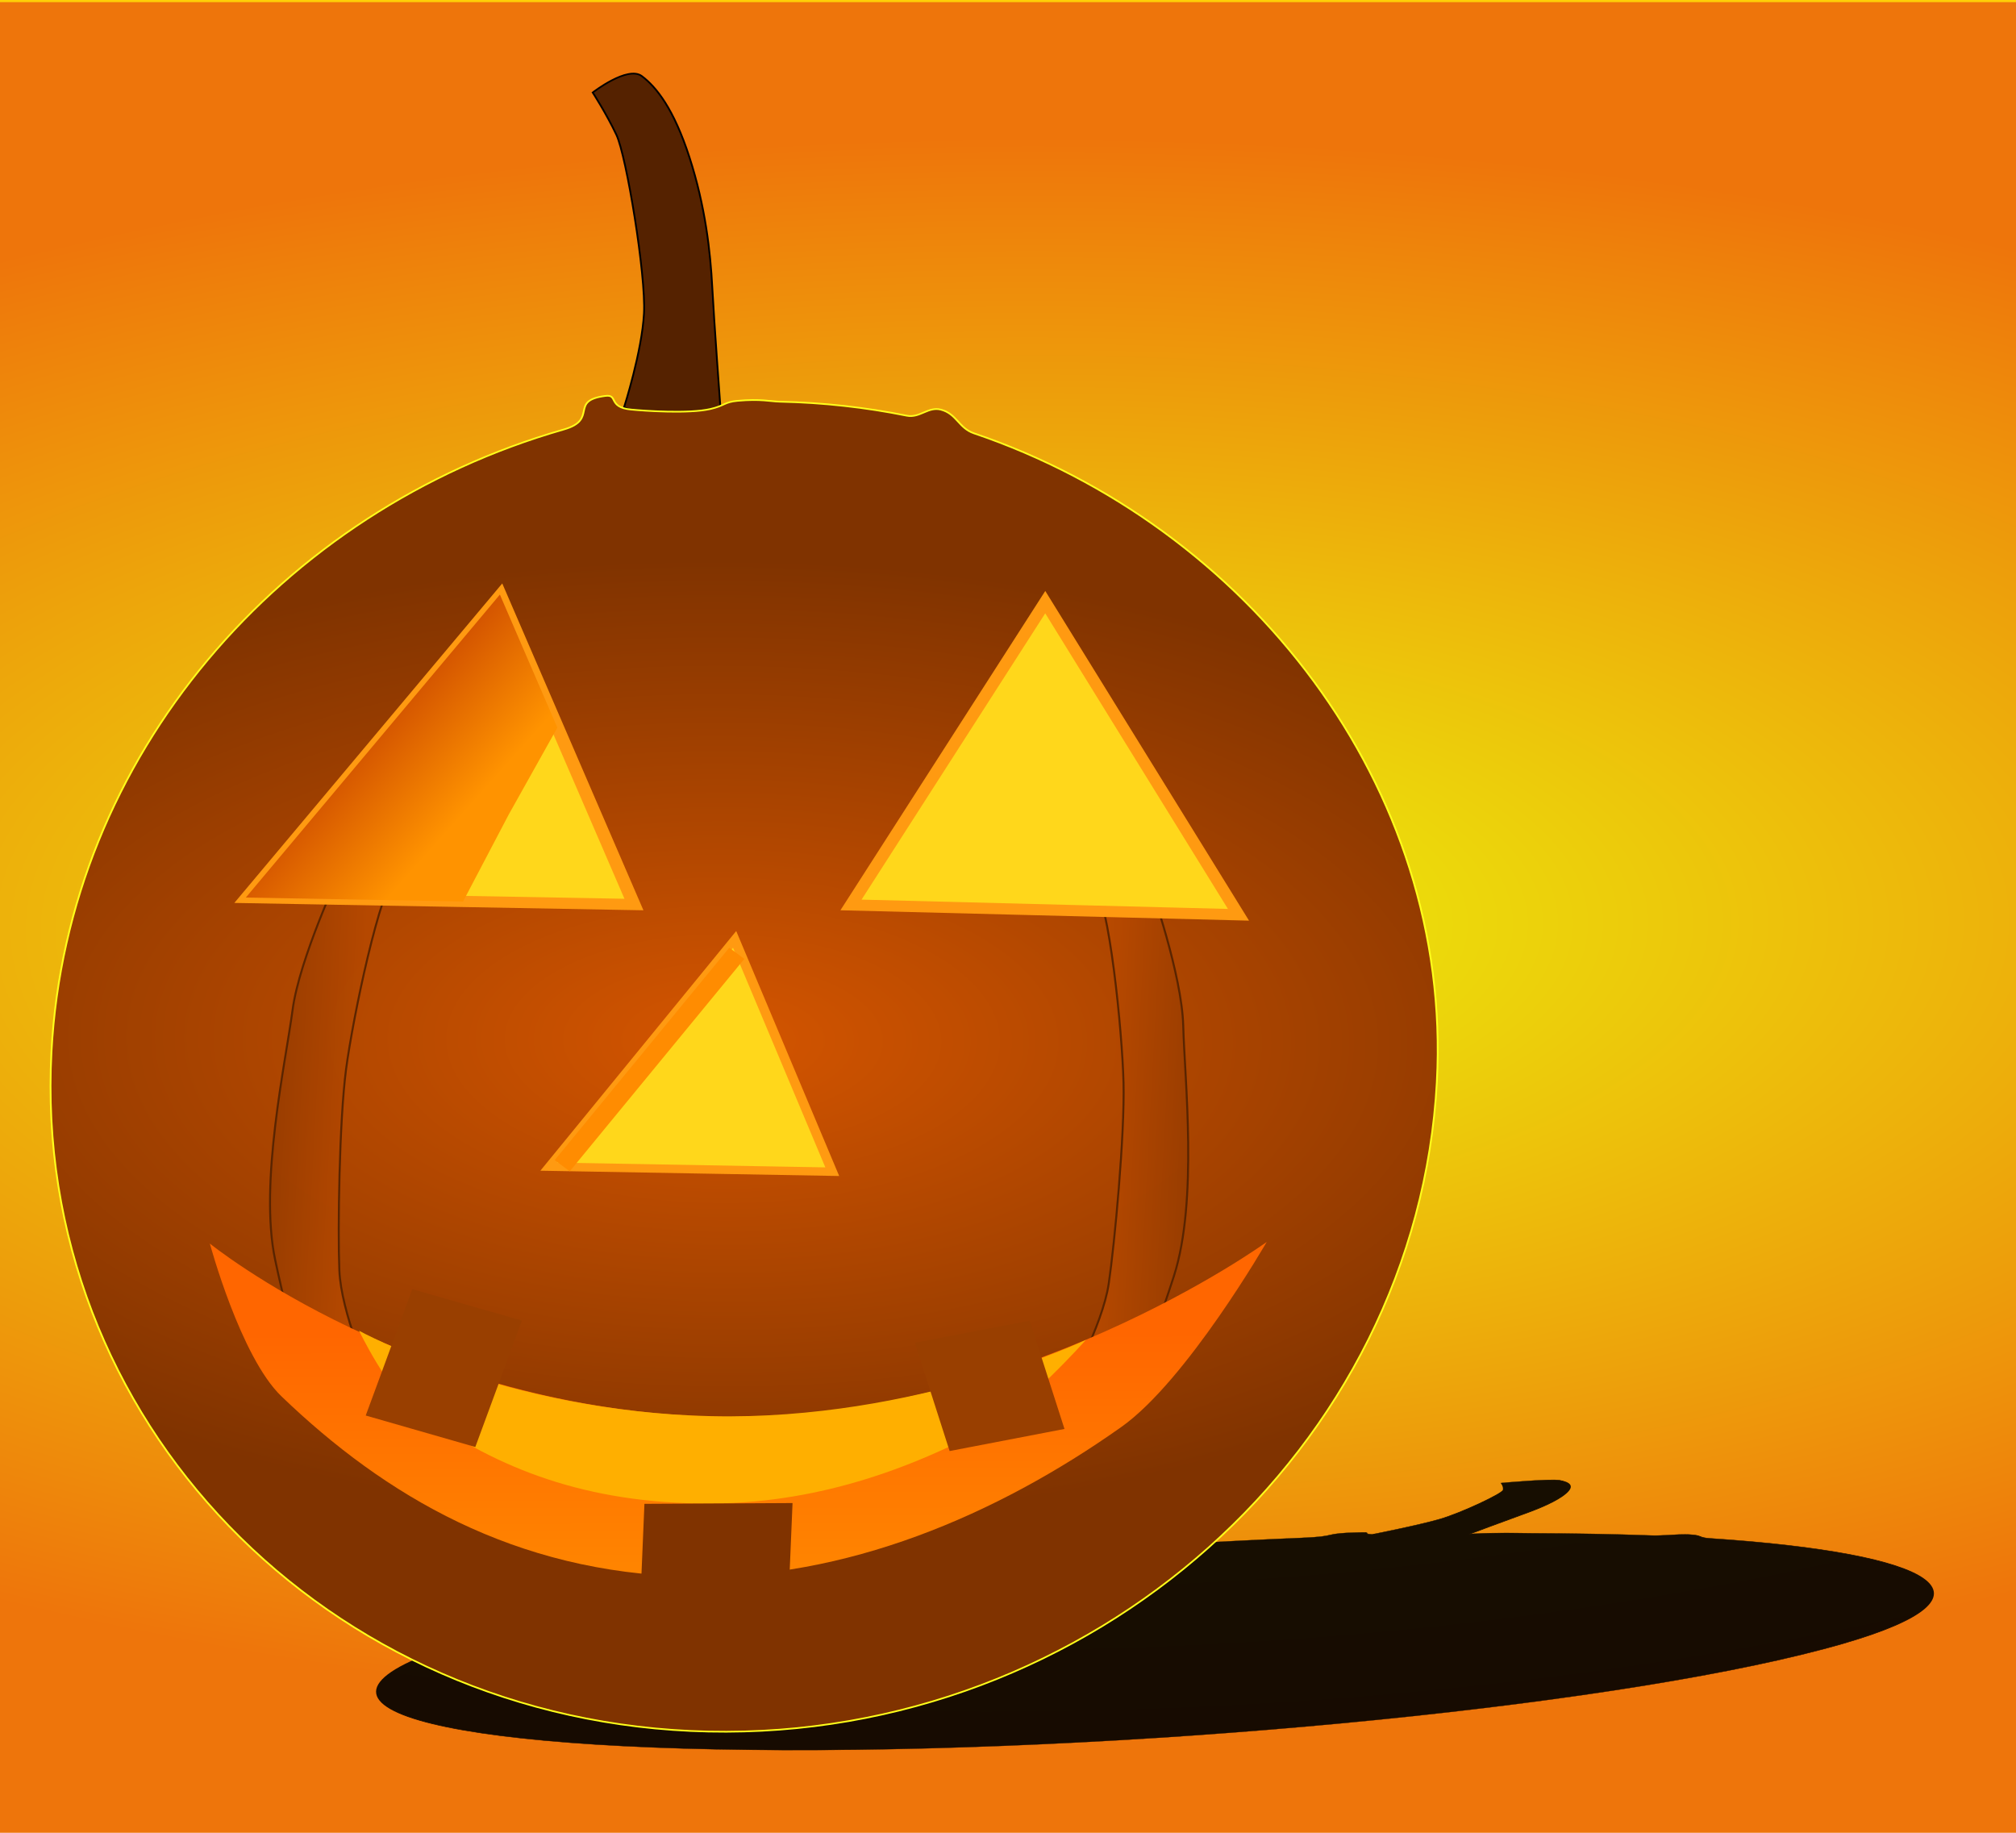 <svg xmlns="http://www.w3.org/2000/svg" xmlns:xlink="http://www.w3.org/1999/xlink" viewBox="0 0 1100 1000"><defs><linearGradient id="a"><stop offset="0" stop-color="#803300"/><stop offset="1" stop-color="#f60"/></linearGradient><linearGradient id="b"><stop offset="0" stop-color="#ff9300"/><stop offset="1" stop-color="#d45500"/></linearGradient><linearGradient id="m" y2="1103.7" gradientUnits="userSpaceOnUse" x2="1215" gradientTransform="matrix(.955 0 -.082 .93 135.33 50.624)" y1="844.46" x1="1208.4"><stop offset="0" stop-color="#f60"/><stop offset="1" stop-color="#ff9a00"/></linearGradient><linearGradient id="j" y2="709.43" xlink:href="#a" gradientUnits="userSpaceOnUse" x2="1101.6" gradientTransform="matrix(-1.247 0 0 1 2676.5 -1.818)" y1="709.43" x1="931.89"/><linearGradient id="k" y2="709.43" xlink:href="#a" gradientUnits="userSpaceOnUse" x2="1101.6" gradientTransform="matrix(1.247 0 0 1 -245.24 0)" y1="709.43" x1="931.89"/><linearGradient id="l" y2="516.79" xlink:href="#b" gradientUnits="userSpaceOnUse" x2="1106.5" y1="548.02" x1="1151.1"/><filter id="d" color-interpolation-filters="sRGB"><feGaussianBlur stdDeviation="18.564"/></filter><filter id="g" color-interpolation-filters="sRGB"><feGaussianBlur stdDeviation="5.029"/></filter><filter id="h" color-interpolation-filters="sRGB"><feGaussianBlur stdDeviation="4.13"/></filter><filter id="f" color-interpolation-filters="sRGB"><feGaussianBlur stdDeviation="1.654"/></filter><filter id="e" color-interpolation-filters="sRGB"><feGaussianBlur stdDeviation="1.654"/></filter><radialGradient id="i" gradientUnits="userSpaceOnUse" cy="756.77" cx="1244.4" gradientTransform="matrix(-1.427 .009 -.005 -.737 2987.5 1207.8)" r="388.95"><stop offset="0" stop-color="#d45500"/><stop offset="1" stop-color="#803300"/></radialGradient><radialGradient id="c" gradientUnits="userSpaceOnUse" cy="505.34" cx="551" gradientTransform="matrix(1.89 -.011 .004 .775 -492.43 119.62)" r="555.25"><stop offset="0" stop-color="#ebf500"/><stop offset="1" stop-color="#ee6f00"/></radialGradient></defs><path opacity=".955" stroke-linejoin="round" stroke="#ffd308" stroke-linecap="round" stroke-width="3" fill="url(#c)" d="M-2.748-.322h1107.5v1011.3H-2.748z"/><g transform="matrix(.962 .003 -.514 .149 -194.788 791.237)" opacity=".901" filter="url(#d)" stroke="#000"><path d="M1133.5 284.94s8.319-33.276 8.319-56.153-14.558-93.588-20.797-106.07c-6.24-12.478-14.558-24.957-14.558-24.957s18.718-16.638 27.036-10.399c8.319 6.24 18.718 18.718 29.116 47.834 10.399 29.116 14.558 56.153 16.638 76.95 2.08 20.797 8.319 72.79 8.319 72.79l2.08 31.196z"/><path d="M1609 676.65c0 219.22-173.91 396.94-388.45 396.94-214.53 0-388.45-177.72-388.45-396.94 0-176.35 112.55-325.85 268.25-377.57 19.397-6.444 1.748-17.294 22.351-20.565 7.304-1.16 1.526 6.733 14.758 7.802 7.759.627 32.49 1.852 44.343-1.332 8.127-2.182 7.58-4.349 15.1-5.249 12.993-1.555 18.352-.024 23.647-.024 24.432 0 48.336 2.305 71.517 6.713 7.389 1.405 11.742-5.862 18.977-4.036 9.007 2.273 10.484 10.791 19.231 13.694 155.76 51.69 278.72 204.17 278.72 380.57z" color="#000" stroke-linecap="round"/><path d="M1442.6 563.27s20.412 52.727 22.68 83.636c2.268 30.909 13.608 103.64 2.268 149.09-11.34 45.455-22.68 74.545-22.68 74.545l-34.02-5.455s18.144-38.182 20.412-63.636c2.125-23.854 4.536-89.09 2.268-120s-13.608-109.09-22.68-118.18c-9.072-9.09 31.752 0 31.752 0z" opacity=".967" filter="url(#e)" stroke-width="1.117"/><path d="M988.57 565.09s-20.412 52.727-22.68 83.636-13.608 103.64-2.268 149.09c11.34 45.455 22.68 74.545 22.68 74.545l34.021-5.455s-18.144-38.182-20.412-63.636c-2.125-23.854-4.536-89.09-2.268-120s13.608-109.09 22.68-118.18c9.072-9.09-31.753 0-31.753 0z" opacity=".967" filter="url(#f)" stroke-width="1.117"/><path d="M1214.6 607.3l-158.65-8.23 86.452-133.28z" transform="matrix(1.006 -.056 -.077 .998 98.806 199.77)" color="#000" stroke-linecap="round" stroke-width="5"/><path transform="matrix(.804 .595 -.578 .816 0 0)" color="#000" stroke-width="5.26" d="M1337.2-232.17h10.902v158.05H1337.2z"/><g color="#000" stroke-width="5"><path d="M1214.6 607.3l-158.65-8.23 86.452-133.28z" transform="matrix(1.377 -.075 -.106 1.332 -453.38 -137.17)" stroke-linecap="round"/><path d="M1158.4 565.12l-13.671 38.561-88.853-4.609 86.452-133.28 30.994 60.75z" transform="matrix(1.377 -.075 -.106 1.332 -453.38 -137.17)" filter="url(#g)"/></g><g color="#000" stroke-width="5"><path transform="matrix(-1.37 -.075 -.006 1.332 2943.413 -139.25)" d="M1214.6 607.3l-158.65-8.23 86.452-133.28z" stroke-linecap="round"/><path d="M1158.4 565.12l-13.671 38.561-88.853-4.609 86.452-133.28 30.994 60.75z" transform="matrix(-1.37 -.075 -.006 1.332 2943.413 -139.25)" filter="url(#g)"/></g><path d="M1518.5 774.47s-40.599 83.715-75.842 112.17c-67.2 54.256-150.05 94.763-237.66 94.763-97.828 0-172.91-44.316-233.79-102.27-24.106-22.947-44.629-90.106-44.629-90.106s120.06 96.707 288.9 96.707 303.02-111.27 303.02-111.27z" color="#000" stroke-width="6.756"/><path d="M1420.2 835.16s-31.256 40.563-52.499 53.524c-48.595 29.65-101.12 49.048-160.97 49.048-66.826 0-116.21-20.117-161.19-52.933-15.165-11.065-32.783-45.731-32.783-45.731s84.644 46.427 199.98 46.427 207.46-50.335 207.46-50.335z" color="#000" filter="url(#h)" stroke-width="6.756"/><path transform="matrix(.963 .268 -.281 .96 0 0)" color="#000" stroke-width="6.756" d="M1228.7 504.49h64.721v79.182H1228.7z"/><path transform="matrix(-.975 .224 .334 .943 0 0)" color="#000" stroke-width="6.756" d="M-1040 1122.6h65.353v68.061H-1040z"/><path transform="matrix(-1 .029 .011 1 0 0)" color="#000" stroke-width="6.756" d="M-1251.1 972.32h82.994v45.585h-82.994z"/></g><path d="M1133.5 284.94s8.319-33.276 8.319-56.153-14.558-93.588-20.797-106.07c-6.24-12.478-14.558-24.957-14.558-24.957s18.718-16.638 27.036-10.399c8.319 6.24 18.718 18.718 29.116 47.834 10.399 29.116 14.558 56.153 16.638 76.95 2.08 20.797 8.319 72.79 8.319 72.79l2.08 31.196z" stroke="#000" fill="#520" transform="matrix(.973 .021 -.049 .914 -748.394 -62.118)"/><path d="M1609 676.65c0 219.22-173.91 396.94-388.45 396.94-214.53 0-388.45-177.72-388.45-396.94 0-176.35 112.55-325.85 268.25-377.57 19.397-6.444 1.748-17.294 22.351-20.565 7.304-1.16 1.526 6.733 14.758 7.802 7.759.627 32.49 1.852 44.343-1.332 8.127-2.182 7.58-4.349 15.1-5.249 12.993-1.555 18.352-.024 23.647-.024 24.432 0 48.336 2.305 71.517 6.713 7.389 1.405 11.742-5.862 18.977-4.036 9.007 2.273 10.484 10.791 19.231 13.694 155.76 51.69 278.72 204.17 278.72 380.57z" color="#000" stroke="#ffff1a" stroke-linecap="round" fill="url(#i)" transform="matrix(.973 .021 -.049 .914 -748.394 -62.118)"/><path d="M1442.6 563.27s20.412 52.727 22.68 83.636c2.268 30.909 13.608 103.64 2.268 149.09-11.34 45.455-22.68 74.545-22.68 74.545l-34.02-5.455s18.144-38.182 20.412-63.636c2.125-23.854 4.536-89.09 2.268-120s-13.608-109.09-22.68-118.18c-9.072-9.09 31.752 0 31.752 0z" opacity=".967" filter="url(#e)" stroke="#520" stroke-width="1.117" fill="url(#j)" transform="matrix(.973 .021 -.049 .914 -748.394 -62.118)"/><path d="M988.57 565.09s-20.412 52.727-22.68 83.636-13.608 103.64-2.268 149.09c11.34 45.455 22.68 74.545 22.68 74.545l34.021-5.455s-18.144-38.182-20.412-63.636c-2.125-23.854-4.536-89.09-2.268-120s13.608-109.09 22.68-118.18c9.072-9.09-31.753 0-31.753 0z" opacity=".967" filter="url(#f)" stroke="#520" stroke-width="1.117" fill="url(#k)" transform="matrix(.973 .021 -.049 .914 -748.394 -62.118)"/><path transform="matrix(.981 -.03 -.124 .911 -662.106 122.482)" d="M1214.6 607.3l-158.65-8.23 86.452-133.28z" color="#000" stroke="#ff9a11" stroke-linecap="round" stroke-width="5" fill="#ffd71b"/><path color="#000" fill="#ff8c01" d="M397.918 517.082l8.205 6.11-95.248 115.893-8.205-6.11z"/><g color="#000"><path transform="matrix(1.343 -.039 -.169 1.215 -1182.672 -196.97)" d="M1214.6 607.3l-158.65-8.23 86.452-133.28z" stroke="#ff9a11" stroke-linecap="round" stroke-width="5" fill="#ffd71b"/><path d="M1158.4 565.12l-13.671 38.561-88.853-4.609 86.452-133.28 30.994 60.75z" transform="matrix(1.343 -.039 -.169 1.215 -1182.672 -196.97)" filter="url(#g)" fill="url(#l)"/></g><g color="#000"><path d="M1214.6 607.3l-158.65-8.23 86.452-133.28z" transform="matrix(-1.329 -.097 -.071 1.217 2121.651 -127.512)" stroke="#ff9a11" stroke-linecap="round" stroke-width="5" fill="#ffd71b"/><path d="M1158.4 565.12l-13.671 38.561-88.853-4.609 86.452-133.28 30.994 60.75z" transform="matrix(-1.329 -.097 -.071 1.217 2121.651 -127.512)" filter="url(#g)" fill="url(#l)"/></g><path d="M1518.5 774.47s-40.599 83.715-75.842 112.17c-67.2 54.256-150.05 94.763-237.66 94.763-97.828 0-172.91-44.316-233.79-102.27-24.106-22.947-44.629-90.106-44.629-90.106s120.06 96.707 288.9 96.707 303.02-111.27 303.02-111.27z" color="#000" fill="url(#m)" transform="matrix(.973 .021 -.049 .914 -748.394 -62.118)"/><path d="M1420.2 835.16s-31.256 40.563-52.499 53.524c-48.595 29.65-101.12 49.048-160.97 49.048-66.826 0-116.21-20.117-161.19-52.933-15.165-11.065-32.783-45.731-32.783-45.731s84.644 46.427 199.98 46.427 207.46-50.335 207.46-50.335z" color="#000" filter="url(#h)" fill="#ffaf00" transform="matrix(.973 .021 -.049 .914 -748.394 -62.118)"/><path color="#000" fill="#993f00" d="M224.95 703.375l59.794 17.179-25.397 68.959-59.794-17.179zM561.851 720.574l-62.672 12.059 18.97 59.087 62.673-12.059z"/><path color="#000" fill="#803300" d="M432.437 820.098l-80.815.42-1.755 41.658 80.816-.42z"/></svg>